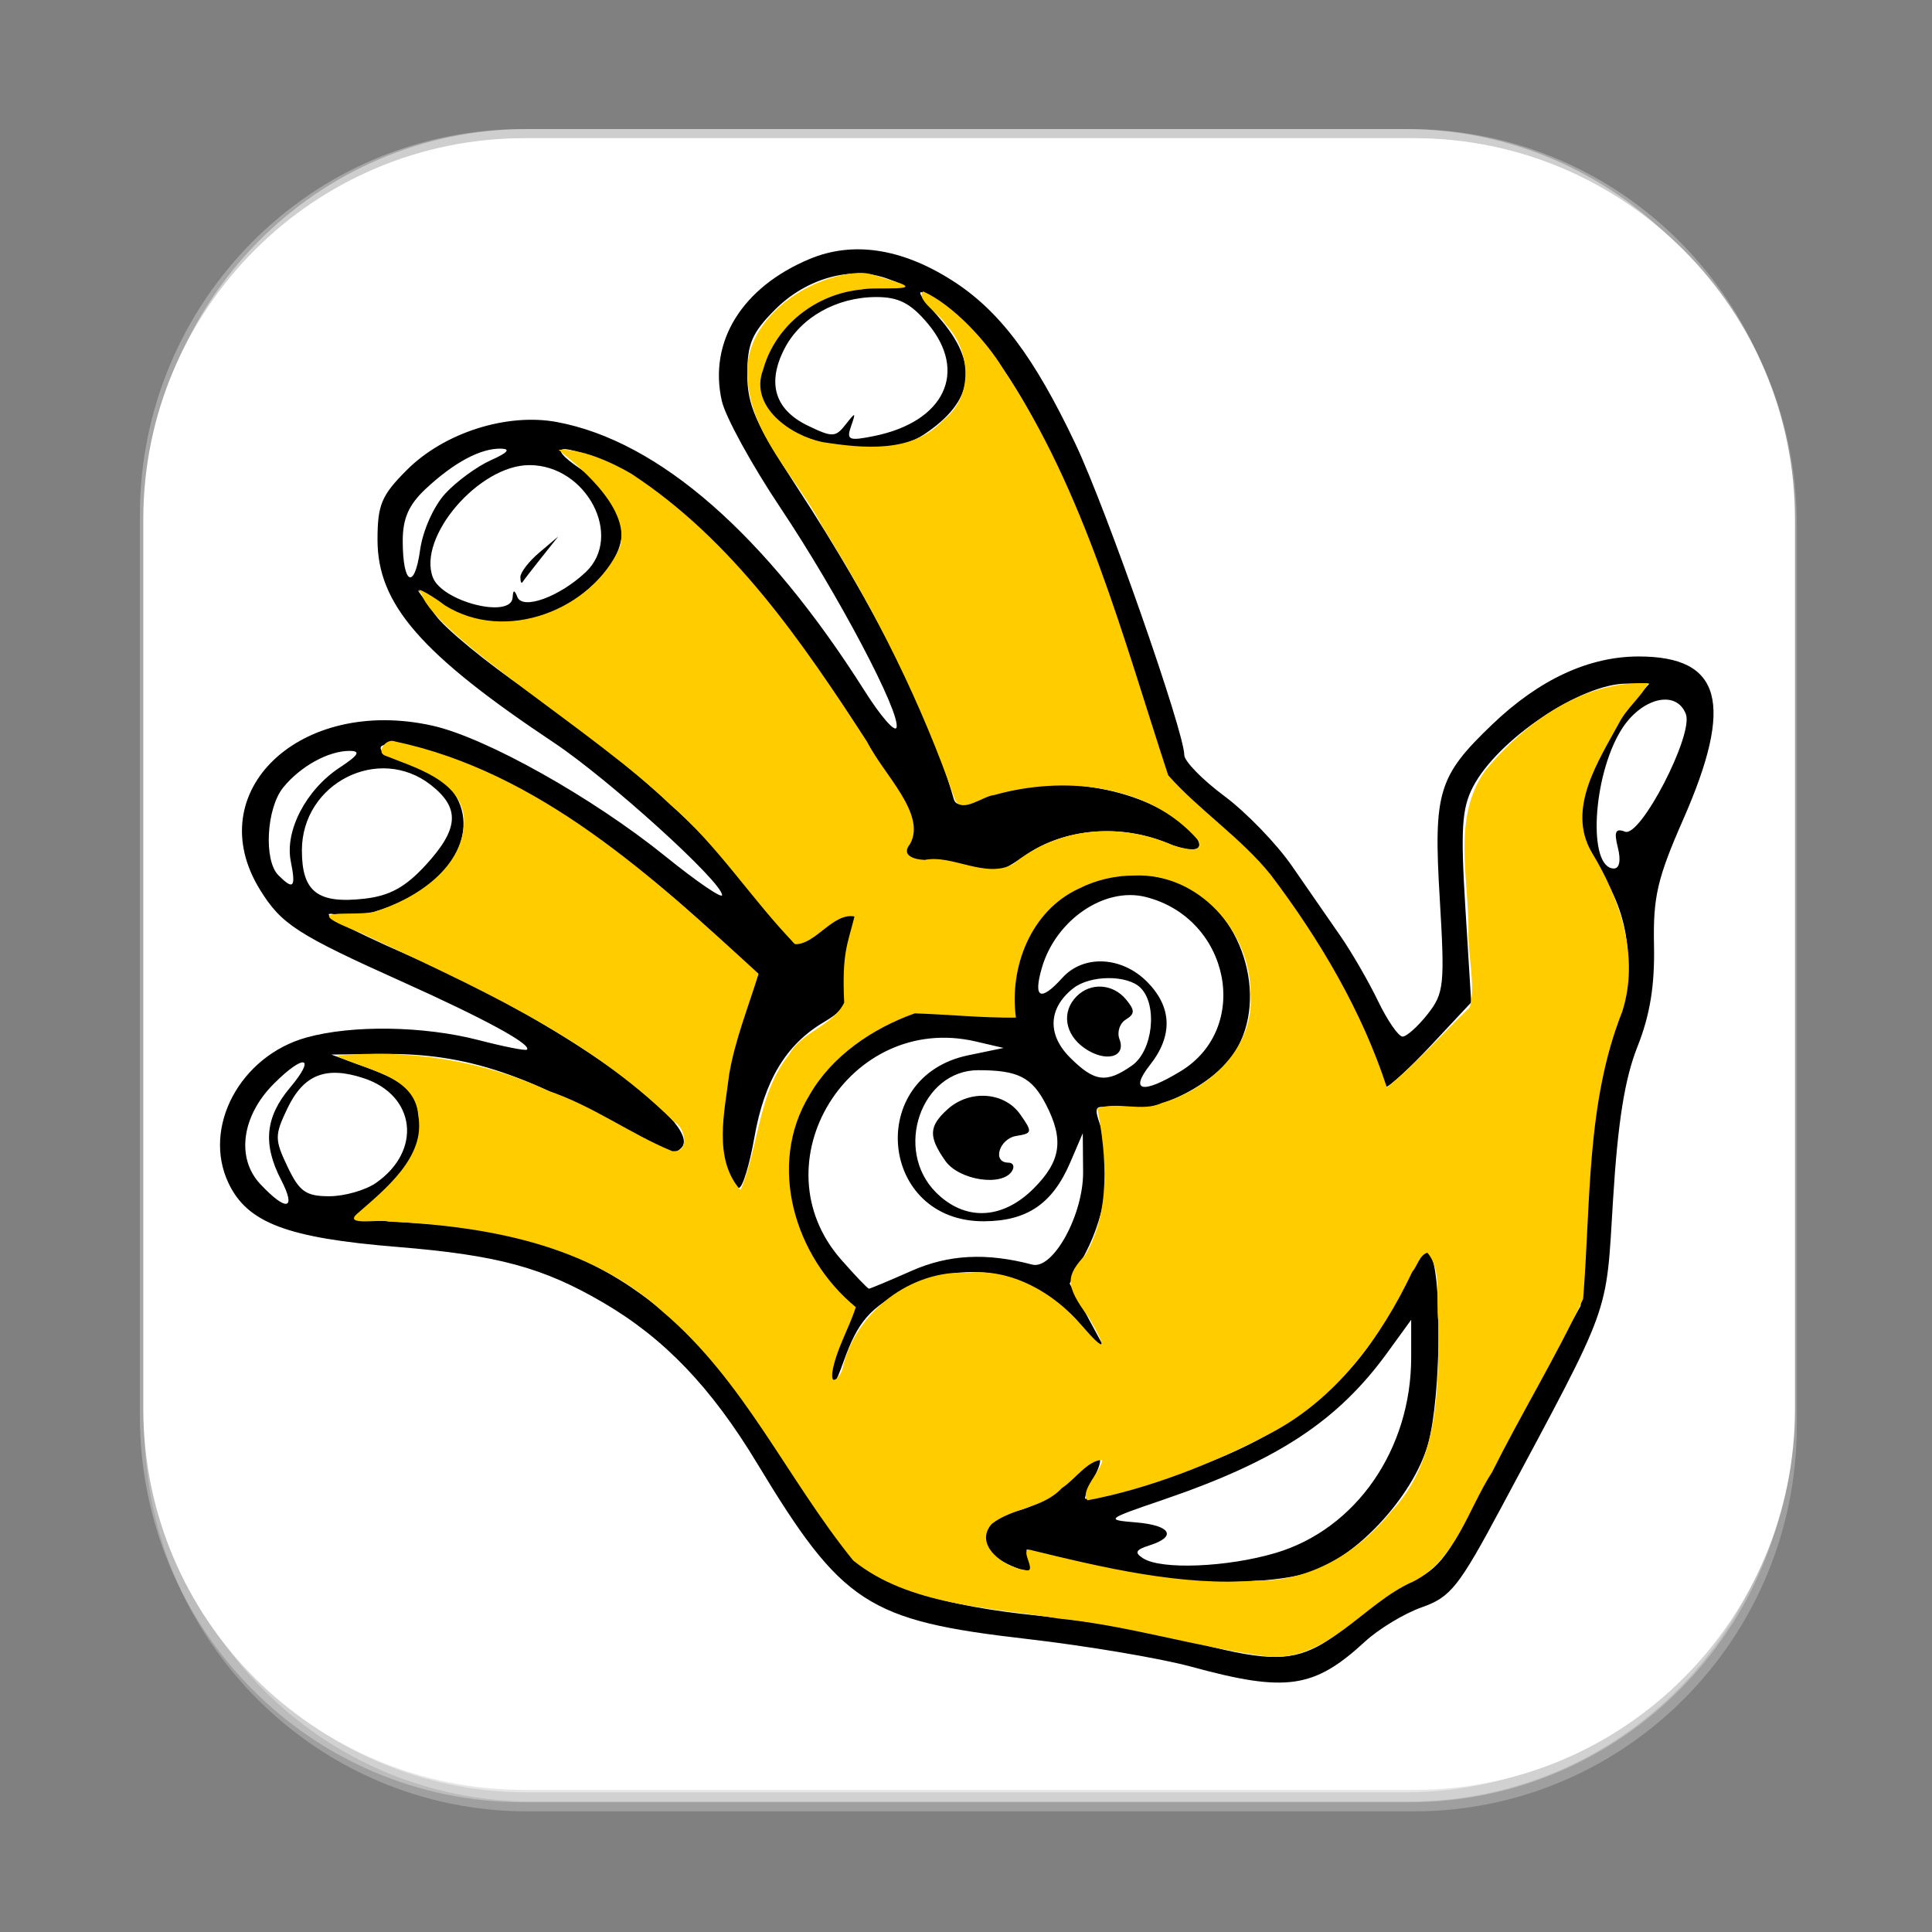 <?xml version="1.0" encoding="UTF-8" standalone="no"?>
<!-- Created with Inkscape (http://www.inkscape.org/) -->

<svg
   xmlns:dc="http://purl.org/dc/elements/1.1/"
   xmlns:cc="http://creativecommons.org/ns#"
   xmlns:rdf="http://www.w3.org/1999/02/22-rdf-syntax-ns#"
   xmlns:svg="http://www.w3.org/2000/svg"
   xmlns="http://www.w3.org/2000/svg"
   xmlns:sodipodi="http://sodipodi.sourceforge.net/DTD/sodipodi-0.dtd"
   xmlns:inkscape="http://www.inkscape.org/namespaces/inkscape"
   width="256"
   height="256"
   viewBox="0 0 256 256"
   id="svg2"
   version="1.1"
   inkscape:version="0.92.3 (2405546, 2018-03-11)"
   sodipodi:docname="childsplay.svg">
  <rect x="0" y="0" width="256" height="256" fill="#808080" stroke="none"/>
  <defs
     id="defs4" />
  <sodipodi:namedview
     id="base"
     pagecolor="#ffffff"
     bordercolor="#666666"
     borderopacity="1.0"
     inkscape:pageopacity="0.0"
     inkscape:pageshadow="2"
     inkscape:zoom="0.98994948"
     inkscape:cx="266.07128"
     inkscape:cy="161.02336"
     inkscape:document-units="px"
     inkscape:current-layer="XMLID_839_-2"
     showgrid="false"
     units="px"
     showguides="true"
     inkscape:guide-bbox="true"
     inkscape:snap-intersection-paths="false"
     inkscape:snap-midpoints="true"
     inkscape:window-width="1920"
     inkscape:window-height="897"
     inkscape:window-x="0"
     inkscape:window-y="36"
     inkscape:window-maximized="1">
    <sodipodi:guide
       position="128.929,237.857"
       orientation="0,1"
       id="guide4147"
       inkscape:locked="false" />
    <sodipodi:guide
       position="18.214,162.143"
       orientation="1,0"
       id="guide4149"
       inkscape:locked="false" />
    <sodipodi:guide
       position="237.857,66.786"
       orientation="1,0"
       id="guide4151"
       inkscape:locked="false" />
    <sodipodi:guide
       position="198.214,17.5"
       orientation="0,1"
       id="guide4153"
       inkscape:locked="false" />
  </sodipodi:namedview>
  <g
     inkscape:label="Capa 1"
     inkscape:groupmode="layer"
     id="layer1"
     transform="translate(0,-796.362)">
    <g
       id="g23595"
       transform="matrix(0.749,0,0,0.749,15.938,815.217)">
      <g
         id="Capa_1-8">
        <g
           id="XMLID_839_"
           style="fill:#e6e6e6">
          <linearGradient
             gradientTransform="matrix(0.995,0,0,-1,607.606,2766.467)"
             y2="2767.47"
             x2="-459.298"
             y1="2471.439"
             x1="-459.298"
             gradientUnits="userSpaceOnUse"
             id="rect3438-6-0-6-7-2_60_-65">
            <stop
               id="stop23478"
               style="stop-color:#000000"
               offset="0" />
            <stop
               id="stop23480"
               style="stop-color:#000000;stop-opacity:0.588"
               offset="1" />
          </linearGradient>
          <path
             style="opacity:0.3;fill:#e6e6e6"
             d="m 72.019,-0.726 156.804,0 c 37.431,0 67.773,30.583 67.773,68.308 l 0,159.385 c 0,37.725 -30.343,68.308 -67.773,68.308 l -156.804,0 c -37.43,0 -67.772,-30.583 -67.772,-68.308 l 0,-159.385 C 4.246,29.856 34.589,-0.726 72.019,-0.726 Z"
             enable-background="new    "
             id="rect3438-6-0-6-7-2_6_"
             inkscape:connector-curvature="0" />
          <linearGradient
             gradientTransform="matrix(0.987,0,0,-0.992,595.61,2754.072)"
             y2="2777.575"
             x2="-451.191"
             y1="2480.893"
             x1="-451.191"
             gradientUnits="userSpaceOnUse"
             id="rect3438-6-0-1-1_60_-5">
            <stop
               id="stop23484"
               style="stop-color:#000000"
               offset="0" />
            <stop
               id="stop23486"
               style="stop-color:#000000;stop-opacity:0.588"
               offset="1" />
          </linearGradient>
          <path
             style="opacity:0.45;fill:#e6e6e6"
             d="m 72.744,-0.726 155.354,0 c 37.127,0 67.224,30.401 67.224,67.904 l 0,158.442 c 0,37.502 -30.097,67.904 -67.224,67.904 l -155.354,0 c -37.127,0 -67.225,-30.402 -67.225,-67.904 l 0,-158.442 C 5.52,29.675 35.617,-0.726 72.744,-0.726 Z"
             enable-background="new    "
             id="rect3438-6-0-1-1_6_"
             inkscape:connector-curvature="0" />
          <g
             id="rect3438-6_5_"
             style="fill:#ffffff;fill-opacity:1">
            <linearGradient
               gradientTransform="matrix(1,0,0,-1,-616.095,2024.58)"
               y2="1733.799"
               x2="766.572"
               y1="2026.117"
               x1="766.572"
               gradientUnits="userSpaceOnUse"
               id="XMLID_140_-27">
              <stop
                 id="stop23491"
                 style="stop-color:#F6D560"
                 offset="0.087" />
              <stop
                 id="stop23493"
                 style="stop-color:#E7C85A"
                 offset="0.357" />
              <stop
                 id="stop23495"
                 style="stop-color:#E0C257"
                 offset="0.594" />
              <stop
                 id="stop23497"
                 style="stop-color:#EA9F84"
                 offset="1" />
            </linearGradient>
            <path
               style="fill:#ffffff;fill-opacity:1"
               d="m 71.502,-0.726 157.34,0 c 37.24,0 67.431,30.19 67.431,67.431 l 0,157.339 c 0,37.241 -30.19,67.432 -67.431,67.432 l -157.34,0 c -37.24,0 -67.431,-30.19 -67.431,-67.432 l 0,-157.339 c 0,-37.241 30.191,-67.431 67.431,-67.431 z"
               id="XMLID_1212_"
               inkscape:connector-curvature="0" />
          </g>
          <g
             transform="translate(-0.78,-1.614)"
             id="XMLID_839_-2"
             style="fill:#ffffff">
            <linearGradient
               gradientTransform="matrix(0.995,0,0,-1,607.606,2766.467)"
               y2="2767.47"
               x2="-459.298"
               y1="2471.439"
               x1="-459.298"
               gradientUnits="userSpaceOnUse"
               id="linearGradient6632">
              <stop
                 id="stop23478-3"
                 style="stop-color:#000000"
                 offset="0" />
              <stop
                 id="stop23480-7"
                 style="stop-color:#000000;stop-opacity:0.588"
                 offset="1" />
            </linearGradient>
            <path
               style="opacity:0.3;fill:#ffffff"
               d="m 72.019,-0.726 156.804,0 c 37.431,0 67.773,30.583 67.773,68.308 l 0,159.385 c 0,37.725 -30.343,68.308 -67.773,68.308 l -156.804,0 c -37.43,0 -67.772,-30.583 -67.772,-68.308 l 0,-159.385 C 4.246,29.856 34.589,-0.726 72.019,-0.726 Z"
               enable-background="new    "
               id="rect3438-6-0-6-7-2_6_-5"
               inkscape:connector-curvature="0" />
            <linearGradient
               gradientTransform="matrix(0.987,0,0,-0.992,595.61,2754.072)"
               y2="2777.575"
               x2="-451.191"
               y1="2480.893"
               x1="-451.191"
               gradientUnits="userSpaceOnUse"
               id="linearGradient6637">
              <stop
                 id="stop23484-9"
                 style="stop-color:#000000"
                 offset="0" />
              <stop
                 id="stop23486-2"
                 style="stop-color:#000000;stop-opacity:0.588"
                 offset="1" />
            </linearGradient>
            <path
               style="opacity:0.45;fill:#ffffff"
               d="m 72.744,-0.726 155.354,0 c 37.127,0 67.224,30.401 67.224,67.904 l 0,158.442 c 0,37.502 -30.097,67.904 -67.224,67.904 l -155.354,0 c -37.127,0 -67.225,-30.402 -67.225,-67.904 l 0,-158.442 C 5.52,29.675 35.617,-0.726 72.744,-0.726 Z"
               enable-background="new    "
               id="rect3438-6-0-1-1_6_-2"
               inkscape:connector-curvature="0" />
          </g>
          <g
             id="g6749"
             transform="matrix(1.114,0,0,1.114,-501.93,-21.06)">
            <path
               inkscape:connector-curvature="0"
               id="path4137"
               d="m 620.654,260.991 c -4.889,-1.334 -16.665,-3.321 -26.17,-4.415 -25.245,-2.907 -29.292,-5.544 -42.786,-27.884 -7.285,-12.061 -14.705,-19.818 -24.377,-25.486 -9.605,-5.629 -16.814,-7.58 -32.821,-8.885 -17.426,-1.42 -23.732,-3.804 -26.737,-10.105 -4.234,-8.878 1.836,-20.223 12.386,-23.152 7.253,-2.014 18.621,-1.84 27.322,0.417 4.013,1.041 7.465,1.723 7.673,1.515 0.805,-0.805 -6.69,-4.89 -19.725,-10.748 -16.775,-7.539 -19.271,-9.152 -22.664,-14.642 -9.617,-15.561 6.345,-30.75 27.385,-26.058 8.463,1.887 25.426,11.4 36.984,20.74 4.955,4.004 9.008,6.778 9.008,6.165 0,-2.09 -17.993,-18.401 -26.691,-24.198 -21.132,-14.081 -28.026,-22.008 -28.026,-32.227 0,-5.564 0.626,-7.054 4.661,-11.089 5.919,-5.919 15.876,-9.095 23.846,-7.606 16.181,3.023 33.137,17.849 48.878,42.739 2.507,3.963 4.77,6.567 5.03,5.787 0.744,-2.231 -9.3,-21.258 -18.408,-34.876 -4.561,-6.819 -8.761,-14.474 -9.333,-17.01 -2.125,-9.423 3.22,-18.057 13.958,-22.542 6.84,-2.857 14.551,-1.704 22.558,3.373 7.521,4.77 13.044,12.082 19.662,26.032 4.876,10.278 17.267,45.709 17.267,49.372 0,0.979 2.853,3.904 6.339,6.5 3.487,2.595 8.328,7.601 10.759,11.124 2.431,3.523 5.882,8.507 7.669,11.076 1.787,2.569 4.481,7.223 5.986,10.343 1.505,3.12 3.265,5.672 3.911,5.672 0.646,0 2.438,-1.606 3.982,-3.568 2.609,-3.317 2.744,-4.61 1.92,-18.404 -1.01,-16.887 -0.254,-19.38 8.37,-27.627 7.442,-7.116 15.315,-10.765 23.226,-10.765 13.164,0 15.192,7.407 7.081,25.855 -4.121,9.373 -4.807,12.326 -4.649,20.012 0.131,6.388 -0.634,11.078 -2.626,16.094 -2.021,5.088 -3.109,11.894 -3.871,24.206 -1.172,18.938 -0.077,15.92 -17.762,48.978 -6.736,12.592 -8.049,14.244 -12.579,15.835 -2.782,0.976 -6.86,3.436 -9.062,5.465 -8.095,7.461 -12.508,8.099 -27.573,3.989 z m 19.969,-3.178 c 1.984,-1.026 4.769,-3.15 6.19,-4.719 1.421,-1.57 5.068,-3.953 8.105,-5.297 4.74,-2.097 6.212,-3.838 10.395,-12.296 2.68,-5.419 7.637,-14.795 11.015,-20.835 l 6.143,-10.981 1.058,-17.712 c 0.801,-13.405 1.781,-19.496 4.031,-25.052 3.789,-9.355 3.129,-18.644 -1.844,-25.973 -1.902,-2.802 -3.444,-6.662 -3.428,-8.578 0.037,-4.394 4.593,-14.556 8.294,-18.498 l 2.819,-3.003 h -3.622 c -7.284,0 -20.528,8.911 -24.415,16.428 -1.752,3.387 -1.959,6.712 -1.193,19.149 l 0.927,15.05 -6.282,6.716 c -3.455,3.694 -6.733,6.716 -7.285,6.716 -0.552,0 -1.393,-2.074 -1.868,-4.61 -0.476,-2.535 -2.801,-7.49 -5.168,-11.01 -2.367,-3.52 -5.942,-9.2 -7.945,-12.621 -2.003,-3.422 -7.224,-9.427 -11.603,-13.346 l -7.96,-7.125 -6.871,-21.353 C 600.064,67.629 589.618,48.894 579.125,43.282 c -2.347,-1.255 -2.061,-0.557 1.373,3.357 6.504,7.411 5.781,13.287 -2.299,18.667 -7.304,4.863 -23.805,1.296 -26,-5.62 -1.303,-4.105 2.627,-11.845 7.533,-14.836 2.576,-1.571 6.921,-2.739 10.423,-2.804 5.686,-0.104 5.807,-0.183 2.264,-1.475 -5.698,-2.077 -12.844,-0.122 -17.85,4.883 -3.672,3.672 -4.432,5.436 -4.432,10.285 0,4.887 1.293,7.831 7.842,17.856 12.468,19.086 21.224,36.492 24.944,49.582 0.351,1.236 1.583,1.156 5.148,-0.334 9.088,-3.797 23.491,-1.893 30.985,4.095 4.717,3.77 3.369,5.591 -2.376,3.211 -7.332,-3.037 -16.23,-2.267 -22.284,1.928 -4.347,3.012 -5.836,3.431 -8.028,2.258 -1.48,-0.792 -4.837,-1.44 -7.461,-1.44 -4.379,0 -4.638,-0.211 -3.161,-2.576 1.383,-2.215 0.605,-4.227 -5.548,-14.347 -13.474,-22.161 -30.276,-40.632 -41.658,-45.797 -8.019,-3.639 -10.665,-3.317 -4.904,0.597 7.533,5.119 8.665,11.335 3.148,17.288 -6.848,7.389 -16.935,9.338 -24.492,4.73 l -4.473,-2.727 2.779,3.903 c 1.529,2.147 8.097,7.545 14.596,11.997 14.48,9.918 28.362,22.303 36.069,32.181 3.188,4.086 6.006,7.644 6.262,7.908 0.257,0.264 2.337,-0.853 4.624,-2.481 4.937,-3.516 6.129,-2.854 4.302,2.387 -0.74,2.122 -1.069,5.305 -0.733,7.075 0.476,2.501 -0.285,3.745 -3.416,5.59 -5.984,3.525 -9.443,9.253 -11.031,18.267 -0.78,4.429 -1.891,8.052 -2.468,8.052 -3.667,0 -3.545,-16.244 0.197,-26.245 l 2.866,-7.661 -9.206,-8.426 c -10.919,-9.994 -24.205,-19.191 -34.09,-23.601 -8.252,-3.681 -17.9,-5.752 -16.539,-3.55 0.483,0.781 2.01,1.42 3.393,1.42 1.384,0 4.126,1.385 6.094,3.077 6.806,5.854 3.505,15.205 -7.01,19.856 -3.314,1.466 -7.253,2.344 -8.754,1.952 -5.235,-1.369 -0.26,1.544 11.001,6.441 23.407,10.18 46.656,26.647 42.911,30.392 -1.317,1.317 -2.529,1.135 -5.935,-0.892 -18.197,-10.831 -28.132,-14.18 -41.594,-14.023 l -8.061,0.094 5.198,1.905 c 7.373,2.702 8.815,4.275 8.815,9.621 0,3.743 -1.071,5.733 -5.197,9.658 l -5.197,4.944 12.204,0.776 c 24.822,1.579 40.938,12.415 56.766,38.171 4.329,7.045 9.008,13.837 10.396,15.093 5.009,4.533 14.531,7.445 29.203,8.931 8.121,0.823 18.93,2.63 24.022,4.016 11.449,3.117 15.716,3.31 20.337,0.92 z m -37.103,-12.863 c -4.771,-1.39 -8.806,-2.548 -8.966,-2.574 -0.16,-0.026 0.057,0.861 0.482,1.97 0.58,1.511 0.151,1.794 -1.71,1.127 -7.521,-2.693 -8.029,-7.771 -0.911,-9.107 2.915,-0.547 6.71,-2.722 9.342,-5.353 4.43,-4.43 5.655,-4.138 3.051,0.727 -0.76,1.42 -1.198,2.581 -0.974,2.581 0.224,0 4.797,-1.216 10.161,-2.703 20.561,-5.698 33.111,-15.259 39.757,-30.286 2.297,-5.194 3.714,-7.018 4.691,-6.04 2.064,2.064 1.932,22.718 -0.194,30.313 -2.376,8.486 -11.816,18.523 -19.363,20.587 -8.166,2.234 -25.527,1.624 -35.366,-1.242 z m 30.526,-2.027 c 12.761,-3.79 21.522,-16.432 21.522,-31.059 v -5.968 l -3.775,5.205 c -7.89,10.879 -17.517,17.2 -35.595,23.37 -9.127,3.115 -9.227,3.198 -4.337,3.602 5.521,0.457 6.579,2.243 2.159,3.645 -2.235,0.709 -2.45,1.154 -1.001,2.071 2.902,1.838 13.374,1.406 21.027,-0.866 z m -70.504,-28.352 c -0.032,-1.688 0.863,-4.852 1.99,-7.03 1.848,-3.573 1.844,-4.04 -0.035,-4.761 -1.146,-0.44 -3.615,-3.412 -5.486,-6.606 -7.224,-12.327 -3.529,-27.654 8.54,-35.431 5.708,-3.678 7.063,-3.993 14.952,-3.474 l 8.675,0.571 0.065,-5.121 c 0.159,-12.627 14.407,-21.163 26.771,-16.038 9.584,3.973 14.063,17.911 8.569,26.666 -3.375,5.378 -13.327,10.197 -18.798,9.103 -3.673,-0.735 -3.723,-0.663 -2.343,3.296 1.787,5.125 0.736,13.14 -2.554,19.478 l -2.555,4.923 3.276,6.078 3.276,6.078 -4.417,-5.17 c -7.565,-8.855 -18.067,-11.226 -27.78,-6.271 -6.115,3.12 -7.965,5.233 -10.295,11.762 -1.342,3.761 -1.805,4.249 -1.849,1.948 z m 12.65,-16.433 c 5.911,-2.615 11.888,-2.929 19.189,-1.008 3.315,0.872 8.144,-7.919 8.086,-14.719 l -0.052,-6.142 -2.005,4.671 c -2.803,6.531 -6.836,9.277 -13.674,9.312 -16.655,0.086 -18.863,-22.963 -2.525,-26.356 l 5.63,-1.169 -4.442,-1.032 c -20.068,-4.662 -34.833,19.296 -21.354,34.648 2.228,2.538 4.213,4.615 4.411,4.615 0.198,0 3.228,-1.269 6.735,-2.82 z m 19.423,-13.092 c 4.347,-4.347 4.844,-7.753 1.949,-13.353 -2.234,-4.319 -4.436,-5.434 -10.738,-5.434 -9.09,0 -13.473,12.66 -6.721,19.412 4.592,4.592 10.533,4.352 15.511,-0.625 z m -14.04,-4.403 c -2.692,-3.843 -2.619,-5.472 0.363,-8.171 3.499,-3.166 9.012,-2.787 11.536,0.794 1.984,2.815 1.947,3.029 -0.592,3.429 -2.741,0.432 -3.904,4.245 -1.295,4.245 0.777,0 1.042,0.601 0.589,1.335 -1.56,2.524 -8.431,1.466 -10.601,-1.632 z m 37.398,-14.23 c 11.293,-6.887 7.783,-24.311 -5.573,-27.663 -6.556,-1.645 -14.309,3.669 -16.5,11.311 -1.38,4.81 -0.192,5.359 3.284,1.518 3.337,-3.688 9.386,-3.414 13.406,0.607 4.003,4.003 4.179,8.562 0.51,13.226 -3.341,4.248 -1.179,4.691 4.874,1 z m -7.743,-0.896 c 3.307,-2.316 4.112,-9.589 1.365,-12.336 -2.088,-2.088 -7.992,-2.052 -10.687,0.067 -3.971,3.122 -4.176,7.345 -0.533,10.988 3.9,3.9 5.77,4.143 9.856,1.281 z m -7.557,-2.77 c -3.135,-2.196 -3.667,-5.785 -1.221,-8.231 2.225,-2.225 5.749,-1.999 7.825,0.502 1.44,1.735 1.434,2.296 -0.031,3.202 -0.977,0.604 -1.427,2.01 -0.999,3.124 1.109,2.89 -2.245,3.735 -5.574,1.403 z m -127.569,20.928 c -2.934,-5.674 -2.519,-9.965 1.419,-14.644 4.206,-4.999 2.272,-5.465 -2.573,-0.62 -5.114,5.114 -6.017,11.819 -2.146,15.94 4.167,4.436 5.774,4.107 3.301,-0.676 z m 15.1,0.466 c 7.316,-5.124 6.274,-13.886 -1.975,-16.609 -6.029,-1.99 -9.56,-0.581 -12.149,4.846 -2.013,4.222 -2.009,4.9 0.054,9.228 1.88,3.942 2.913,4.671 6.623,4.671 2.418,0 5.768,-0.961 7.446,-2.136 z m 7.886,-50.477 c 5.257,-5.737 5.47,-9.027 0.822,-12.683 -8.271,-6.506 -20.506,-0.311 -20.506,10.381 0,6.59 2.523,8.52 10.008,7.653 3.957,-0.458 6.459,-1.842 9.676,-5.351 z m -21.449,-0.587 c -0.97,-4.848 2.436,-11.368 7.771,-14.879 2.995,-1.971 3.393,-2.637 1.58,-2.644 -3.368,-0.012 -7.825,2.444 -10.559,5.819 -2.66,3.284 -3.115,11.572 -0.764,13.923 2.416,2.416 2.81,1.973 1.972,-2.22 z m 210.752,-2.149 c -0.642,-2.559 -0.386,-3.131 1.141,-2.545 2.458,0.943 10.91,-15.409 9.655,-18.68 -1.521,-3.964 -7.113,-2.581 -10.28,2.543 -4.561,7.38 -5.319,21.983 -1.141,21.983 0.88,0 1.127,-1.302 0.625,-3.301 z M 512.874,91.19 c 0.079,-1.25 0.268,-1.267 0.756,-0.067 0.846,2.083 6.653,-0.025 10.819,-3.928 6.093,-5.708 0.166,-17.025 -8.917,-17.025 -7.991,0 -17.794,11.408 -15.327,17.837 1.484,3.868 12.451,6.623 12.668,3.182 z m 1.229,-3.241 c 0,-0.743 1.351,-2.494 3.003,-3.892 l 3.003,-2.542 -2.655,3.336 c -1.46,1.835 -2.811,3.587 -3.003,3.892 -0.191,0.306 -0.348,-0.051 -0.348,-0.794 z M 502.181,74.686 c 1.787,-1.936 5.05,-4.321 7.252,-5.3 2.65,-1.178 3.184,-1.797 1.58,-1.832 -3.219,-0.069 -7.439,2.184 -11.923,6.366 -2.707,2.525 -3.67,4.7 -3.67,8.289 0,6.93 1.861,7.903 2.757,1.441 0.427,-3.078 2.167,-6.974 4.004,-8.964 z m 64.441,-10.704 c -0.774,2.21 -0.367,2.383 3.667,1.566 11.176,-2.266 14.948,-10.206 8.493,-17.878 -2.702,-3.211 -4.605,-4.19 -8.144,-4.19 -6.284,0 -12.016,3.213 -14.581,8.174 -2.832,5.476 -1.567,9.7 3.665,12.233 3.924,1.9 4.431,1.887 6.027,-0.158 1.594,-2.041 1.669,-2.019 0.873,0.253 z"
               style="fill:#000000" />
            <path
               transform="matrix(1.335,0,0,1.335,-21.27,-25.163)"
               sodipodi:nodetypes="ccccccccccccccccccccccccccccccccccccccccccccccccccccccccccccccccccccccccccccccccccccccccccc"
               inkscape:connector-curvature="0"
               id="path6717"
               d="m 441.175,48.547 c -6.123,0.382 -13.638,5.621 -13.118,12.298 0.186,6.853 5.817,11.985 8.833,17.763 6.419,10.21 11.9,21.239 15.854,32.651 0.832,1.632 3.364,-0.515 4.65,-0.601 8.156,-2.312 18.418,-1.368 24.255,5.379 0.951,1.776 -2.148,0.885 -2.983,0.593 -6.511,-2.817 -13.76,-2.09 -19.026,2.243 -3.295,1.783 -7.28,-1.201 -10.539,-0.489 -1.136,-0.06 -2.855,-0.496 -1.724,-1.897 2.013,-3.554 -3.195,-8.34 -5.115,-12.175 C 434.513,92.366 426.299,80.334 414.218,72.435 c -2.364,-1.395 -6.027,-3.019 -8.638,-2.846 1.222,1.099 8.803,6.645 7.275,11.598 -3.331,7.464 -13.621,11.46 -20.862,6.872 -0.614,-0.52 -3.978,-2.736 -2.736,-1.33 1.786,5.165 20.792,16.504 29.604,25.074 5.614,4.787 9.73,11.344 14.845,16.596 2.436,0.061 4.51,-3.781 7.072,-3.298 -0.846,3.344 -1.513,4.385 -1.23,10.255 -1.357,2.766 -5.022,3.425 -6.548,6.164 -3.724,4.632 -3.564,10.87 -5.786,16.129 -3.288,-3.723 -1.886,-9.283 -1.355,-13.722 0.69,-4.126 2.292,-8.053 3.501,-12.01 -12.561,-11.509 -26.052,-23.998 -43.225,-27.63 -1.1,-0.462 -2.354,1.34 -1.131,1.705 3.527,1.417 8.837,2.888 9.309,7.314 0.286,5.87 -5.748,9.753 -10.725,11.256 -2.631,0.571 -9.566,-0.665 -1.574,2.487 13.073,6.189 26.858,12.126 37.274,22.448 1.368,0.695 1.974,3.734 -0.204,3.515 -4.912,-1.998 -9.458,-5.417 -14.835,-7.2 -7.676,-3.623 -16.924,-4.975 -25.096,-4.142 3.378,1.713 9.38,2.307 9.73,7.106 0.911,4.921 -3.952,8.787 -7.28,11.693 -1.681,1.508 2.927,0.596 3.716,0.921 11.559,0.547 23.842,2.674 32.684,10.769 9.673,8.197 14.759,19.853 22.619,29.555 6.673,5.379 16.299,5.569 24.401,6.9 8.363,0.835 16.439,3.399 24.745,4.506 7.253,0.722 11.484,-6.306 17.484,-8.912 5.04,-2.562 6.495,-8.56 9.361,-12.999 3.471,-6.932 7.571,-13.665 10.837,-20.617 0.923,-11.439 0.356,-23.343 4.655,-34.181 2.083,-6.523 -0.228,-13.34 -3.64,-18.95 -2.998,-5.152 0.783,-10.815 3.241,-15.343 0.89,-1.751 2.663,-3.178 3.493,-4.758 -7.761,-0.333 -14.558,4.597 -19.295,10.261 -4.09,5.539 -2.049,12.878 -2.097,19.21 -0.1,2.972 0.9,6.362 0.149,9.087 -3.275,3.147 -6.375,6.709 -9.854,9.521 -2.946,-9.045 -7.978,-17.594 -13.83,-25.315 -3.494,-4.352 -8.559,-7.72 -12.182,-11.819 -5.377,-16.363 -9.878,-33.784 -19.676,-48.409 -1.8,-3.014 -5.822,-7.502 -9.472,-9.148 -1.011,0.938 2.322,2.984 2.605,3.844 3.049,3.102 3.475,8.593 -0.192,11.451 -3.64,3.983 -9.548,3.383 -14.363,2.632 -3.764,-0.748 -8.771,-4.208 -7.087,-8.614 1.475,-5.302 6.331,-9.049 11.741,-9.543 1.344,-0.362 8.561,0.361 3.275,-1.149 -1.406,-0.386 -2.276,-0.894 -3.744,-0.822 z m 32.88,71.684 c 7.662,-0.327 13.931,6.722 13.821,14.144 0.473,6.321 -4.835,11.246 -10.519,12.902 -2.331,1.137 -5.437,-0.237 -7.696,0.683 1.099,5.607 1.586,12.26 -1.424,17.387 -2.256,2.486 -2.529,3.521 0.419,7.477 2.112,3.627 2.155,4.394 -0.856,0.932 -3.294,-3.897 -8.409,-6.827 -13.588,-6.267 -6.671,-0.366 -13.314,4.618 -14.84,11.293 -0.085,0.796 -1.444,2.448 -1.243,0.598 0.391,-2.62 2.013,-5.303 2.799,-7.807 -7.297,-5.982 -10.575,-16.926 -5.508,-25.224 2.691,-4.697 7.555,-7.958 12.521,-9.721 3.996,0.13 8.103,0.556 12.034,0.506 -0.81,-6.008 1.782,-12.693 7.455,-15.33 2.049,-1.037 4.328,-1.579 6.626,-1.572 z m 34.873,44.872 c 1.804,2.134 0.943,5.588 1.294,8.23 0.044,7.749 0.132,16.513 -5.583,22.526 -3.904,4.846 -9.649,8.389 -16.031,8.235 -8.887,0.722 -18.412,-1.57 -26.987,-3.658 -1.296,-0.044 1.102,2.886 -0.608,2.4 -2.331,-0.281 -6.136,-2.907 -3.927,-5.464 2.474,-1.965 6.1,-1.825 8.354,-4.275 1.539,-0.979 3.103,-3.348 4.814,-3.345 -0.113,1.285 -2.733,3.687 -1.765,4.799 7.279,-1.359 15.077,-4.432 21.636,-7.903 7.877,-4.067 13.284,-11.437 17.005,-19.285 0.576,-0.644 0.88,-2.036 1.797,-2.26 z"
               style="opacity:1;fill:#ffcc00;fill-opacity:1;stroke:none" />
          </g>
        </g>
      </g>
      <g
         display="none"
         id="Capa_2-9"
         style="display:none" />
      <g
         display="none"
         id="Capa_3-8"
         style="display:none">
        <g
           display="inline"
           id="XMLID_115_"
           style="display:inline">
          <g
             id="XMLID_535_">
            <path
               d="M 48.863,-43.687 C 19.77,-16.179 0.217,20.788 -6.527,60.24 c -6.477,37.881 -0.514,76.823 16.537,111.229 17.598,35.509 46.172,64.609 81.404,82.744 19.223,9.895 39.904,16.765 60.96,21.523 21.642,4.891 44.1,8.054 66.308,6.099 37.061,-3.263 68.399,-22.989 87.871,-54.58 17.74,-28.784 24.893,-64.167 20.205,-97.607 C 321.182,89.86 301.321,53.581 275.732,23.132 249.392,-8.208 216.489,-35.983 179.927,-54.615 144.903,-72.463 103.281,-81.947 64.917,-69.583 32.987,-59.293 3.562,-35.256 -7.046,-2.66 c -2.599,7.983 -3.852,16.307 -3.921,24.693 -0.017,1.931 2.983,1.933 3,0 0.294,-35.446 24.65,-65.038 55.03,-80.906 34.614,-18.08 74.429,-16.016 110.27,-2.511 37.552,14.15 70.862,39.364 98.933,67.672 26.956,27.185 49.866,59.602 61.342,96.437 10.377,33.312 10.05,68.807 -2.832,101.401 -12.445,31.489 -36.652,58.704 -69.407,69.374 -20.745,6.758 -42.984,6.987 -64.461,4.305 -21.355,-2.667 -42.658,-7.801 -62.862,-15.216 C 80.706,248.887 48.212,225.388 25.708,192.368 4.766,161.64 -6.904,124.725 -6.143,87.462 -5.349,48.631 8.281,10.209 31.947,-20.568 c 5.772,-7.506 12.158,-14.494 19.037,-20.998 1.406,-1.329 -0.718,-3.447 -2.121,-2.121 l 0,0 z"
               id="XMLID_136_"
               inkscape:connector-curvature="0"
               style="fill:#d60523" />
          </g>
        </g>
      </g>
    </g>
  </g>
</svg>
